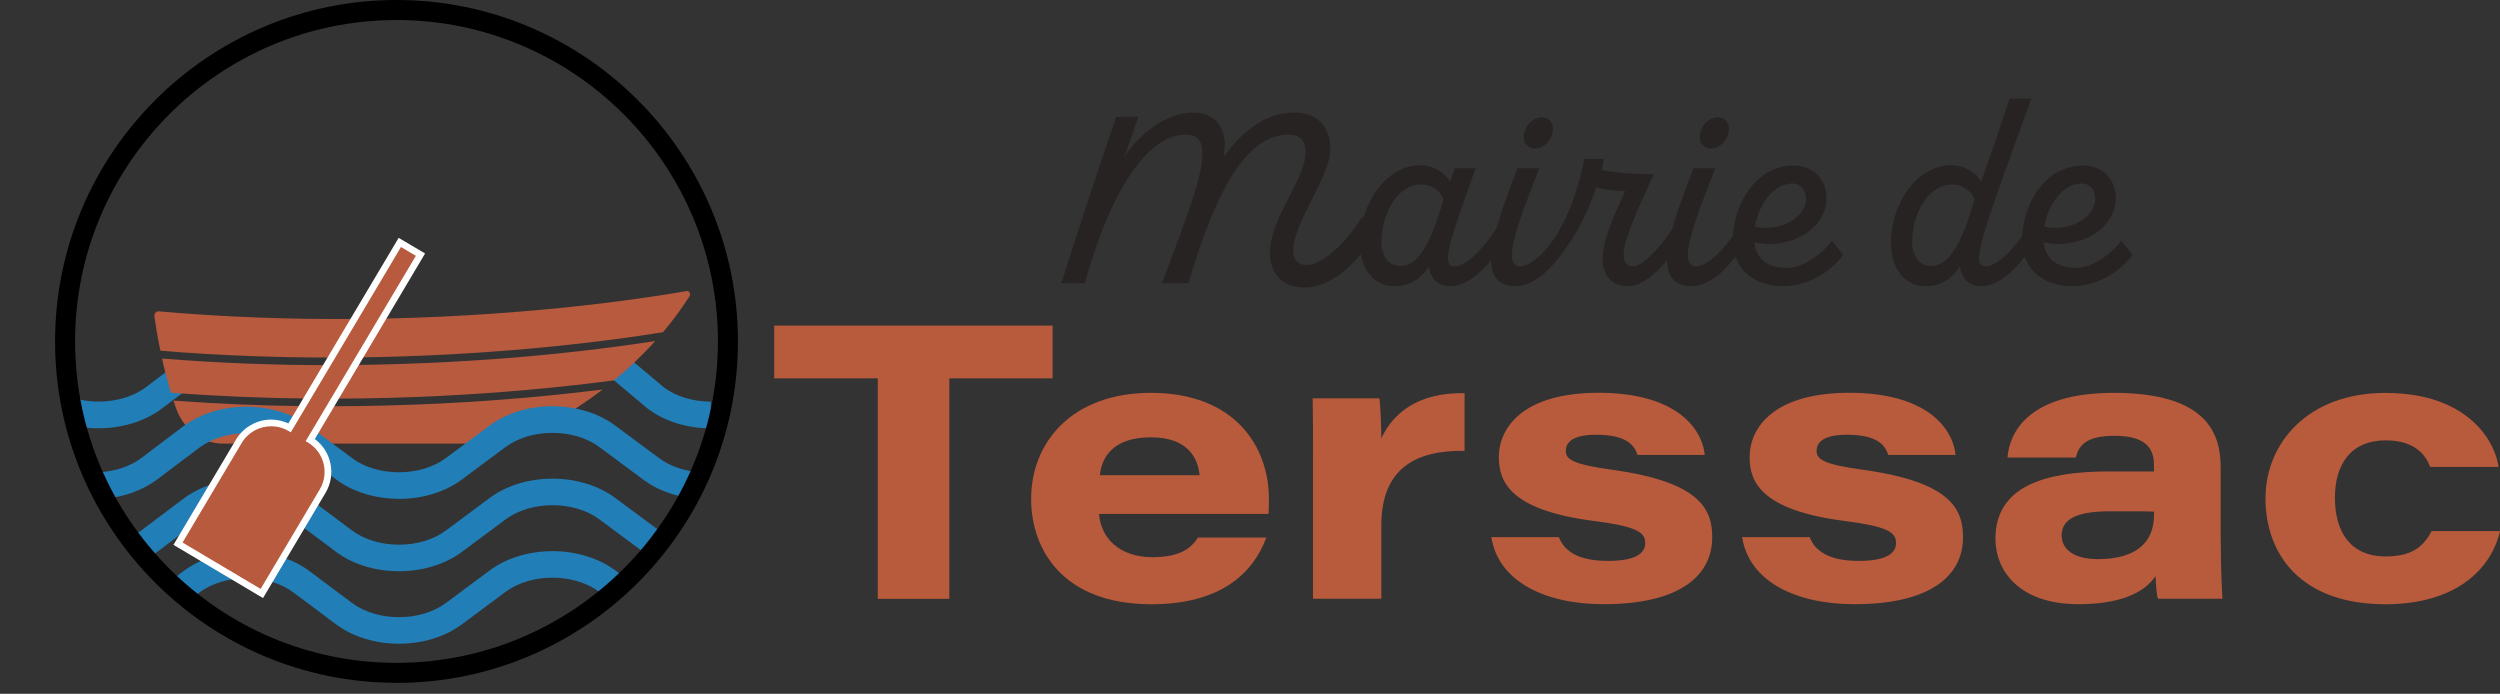 <svg width="227" height="63" viewBox="0 0 227 63" fill="none" xmlns="http://www.w3.org/2000/svg">
<rect x="0" y="0" width="227" height="63" fill="#333333" stroke="none"/>
<path d="M79.708 34.355H70.299V29.562H95.576V34.355H86.198V54.374H79.702V34.355H79.708Z" fill="#B85A3C"/>
<path d="M99.795 46.672C99.956 48.874 101.675 50.591 104.614 50.591C106.958 50.591 108.059 49.926 108.777 48.806H114.982C113.8 52.03 110.849 54.867 104.552 54.867C96.522 54.867 93.627 49.92 93.627 45.294C93.627 40.163 97.339 35.671 104.502 35.671C112.136 35.671 115.217 40.55 115.217 45.294C115.217 45.755 115.217 46.087 115.186 46.666H99.801L99.795 46.672ZM108.919 43.146C108.795 41.756 107.991 39.707 104.496 39.707C101.236 39.707 100.054 41.356 99.869 43.146H108.919Z" fill="#B85A3C"/>
<path d="M119.225 41.116C119.225 39.467 119.225 37.819 119.188 36.17H125.244C125.35 36.816 125.424 38.828 125.424 39.806C126.519 37.406 128.913 35.61 132.983 35.702V40.938C128.548 40.87 125.424 42.525 125.424 47.718V54.368H119.219V41.11L119.225 41.116Z" fill="#B85A3C"/>
<path d="M141.551 48.776C142.046 50.074 143.357 50.929 146.005 50.929C148.653 50.929 149.389 50.166 149.389 49.305C149.389 48.29 148.529 47.791 144.607 47.287C137.134 46.309 136.095 43.743 136.095 41.522C136.095 38.766 138.353 35.665 145.158 35.665C151.962 35.665 154.505 38.692 154.796 41.307H148.684C148.411 40.452 147.712 39.474 144.935 39.474C142.59 39.474 142.176 40.304 142.176 40.95C142.176 41.707 142.807 42.168 146.457 42.666C154.418 43.78 155.47 46.266 155.47 48.794C155.47 52.117 152.754 54.861 145.597 54.861C140.233 54.861 136.033 52.763 135.414 48.77H141.557L141.551 48.776Z" fill="#B85A3C"/>
<path d="M164.322 48.776C164.817 50.074 166.128 50.929 168.776 50.929C171.424 50.929 172.16 50.166 172.16 49.305C172.16 48.29 171.3 47.791 167.378 47.287C159.905 46.309 158.866 43.743 158.866 41.522C158.866 38.766 161.124 35.665 167.929 35.665C174.733 35.665 177.276 38.692 177.567 41.307H171.455C171.183 40.452 170.484 39.474 167.706 39.474C165.361 39.474 164.947 40.304 164.947 40.95C164.947 41.707 165.578 42.168 169.228 42.666C177.189 43.78 178.241 46.266 178.241 48.794C178.241 52.117 175.525 54.861 168.368 54.861C163.004 54.861 158.804 52.763 158.185 48.77H164.328L164.322 48.776Z" fill="#B85A3C"/>
<path d="M201.649 49.268C201.649 51.637 201.761 53.981 201.804 54.368H195.946C195.791 53.931 195.754 52.824 195.717 52.313C194.665 53.888 192.401 54.86 188.714 54.86C183.351 54.86 181.186 51.827 181.186 48.917C181.186 44.137 185.695 42.808 191.473 42.808H195.581V42.236C195.581 40.759 194.888 39.572 192.011 39.572C189.333 39.572 188.739 40.507 188.485 41.547H182.28C182.448 39.301 184.155 35.671 191.912 35.671C200.431 35.671 201.637 39.393 201.637 42.439V49.268H201.649ZM195.587 46.456C195.135 46.426 193.787 46.426 191.591 46.426C188.436 46.426 187.198 47.195 187.198 48.628C187.198 49.809 188.232 50.769 190.477 50.769C193.879 50.769 195.587 49.323 195.587 46.733V46.45V46.456Z" fill="#B85A3C"/>
<path d="M227 48.222C226.208 51.661 223.022 54.867 216.589 54.867C209.035 54.867 205.707 50.455 205.707 45.238C205.707 40.31 209.487 35.677 216.595 35.677C224.365 35.677 226.635 40.384 226.864 42.396H220.659C220.294 41.405 219.342 39.984 216.644 39.984C213.434 39.984 212.011 42.187 212.011 45.195C212.011 48.204 213.347 50.523 216.613 50.523C218.847 50.523 219.997 49.766 220.789 48.222H226.994H227Z" fill="#B85A3C"/>
<path d="M125.114 20.918C123.852 22.961 121.44 26.111 118.433 26.111C116.534 26.111 115.309 24.929 115.309 22.924C115.309 19.817 118.551 16.279 118.551 13.8C118.551 12.735 118 12.225 116.967 12.225C112.618 12.225 109.89 19.066 107.911 25.711H105.498C108.424 18.045 109.173 15.719 109.173 13.837C109.173 12.772 108.659 12.225 107.713 12.225C103.797 12.225 100.556 18.322 98.502 25.711H96.368C97.951 20.678 99.646 15.645 101.347 10.613H103.364L102.096 14.267C103.24 12.379 105.777 10.219 108.344 10.219C110.361 10.219 111.585 11.677 111.109 14.267C112.965 11.634 115.142 10.219 117.555 10.219C119.609 10.219 120.797 11.517 120.797 13.523C120.797 16.082 117.437 20.21 117.437 22.684C117.437 23.588 117.796 24.062 118.662 24.062C120.166 24.062 122.461 21.779 123.685 19.657L125.108 20.912L125.114 20.918Z" fill="#282323"/>
<path d="M137.14 20.813C136.082 23.102 133.862 25.988 131.721 25.988C130.261 25.988 129.828 24.911 129.742 24.209C129.253 24.935 128.387 25.988 126.599 25.988C124.675 25.988 123.487 24.289 123.487 22.111C123.487 18.476 125.844 14.999 129.012 14.999C130.175 14.999 131.288 15.756 131.666 16.507L132.099 15.27H133.992C131.393 22.438 130.905 24.185 132.099 24.185C133.293 24.185 135.21 22.081 136.732 19.312L137.14 20.82V20.813ZM131.072 18.094C130.83 17.368 130.014 16.747 129.067 16.747C126.847 16.747 125.436 19.441 125.436 22.025C125.436 23.102 125.981 24.154 127.168 24.154C128.795 24.154 129.958 22.025 131.065 18.094H131.072Z" fill="#282323"/>
<path d="M143.073 20.813C142.046 23.102 139.825 25.988 137.654 25.988C133.645 25.988 135.81 20.494 137.79 15.27H139.769C138.037 19.767 136.219 24.185 138.037 24.185C139.256 24.185 141.149 22.081 142.695 19.312L143.073 20.82V20.813ZM138.359 12.434C138.359 11.493 139.145 10.656 139.986 10.656C140.58 10.656 141.013 11.086 141.013 11.708C141.013 12.594 140.227 13.486 139.417 13.486C138.767 13.486 138.359 13.031 138.359 12.434Z" fill="#282323"/>
<path d="M153.094 20.813C152.117 23.047 149.816 25.988 147.787 25.988C146.296 25.988 145.51 24.886 145.51 23.564C145.51 21.73 146.593 19.521 147.57 17.343C146.945 17.368 145.838 17.264 144.941 17.017C143.939 20.063 142.392 22.487 141.068 23.914C140.066 25.015 139.12 24.154 140.394 22.647C142.102 20.573 143.289 17.448 143.858 14.433H145.646C145.566 14.759 145.51 15.104 145.43 15.43C146.729 15.725 149.086 15.836 150.168 15.805C149.166 18.039 147.434 21.595 147.434 23.102C147.434 23.803 147.706 24.179 148.3 24.179C149.438 24.179 151.684 21.349 152.717 19.306L153.094 20.813Z" fill="#282323"/>
<path d="M159.052 20.813C158.025 23.102 155.804 25.988 153.633 25.988C149.624 25.988 151.789 20.494 153.769 15.27H155.748C154.016 19.767 152.197 24.185 154.016 24.185C155.235 24.185 157.128 22.081 158.674 19.312L159.052 20.82V20.813ZM154.338 12.434C154.338 11.493 155.123 10.656 155.965 10.656C156.559 10.656 156.992 11.086 156.992 11.708C156.992 12.594 156.206 13.486 155.396 13.486C154.746 13.486 154.338 13.031 154.338 12.434Z" fill="#282323"/>
<path d="M167.366 23.133C166.364 24.536 164.334 25.988 161.841 25.988C159.082 25.963 157.344 24.265 157.344 21.866C157.344 18.254 159.67 15.024 162.844 15.024C164.873 15.024 165.85 16.531 165.85 17.934C165.85 20.844 162.522 22.702 159.299 22.001C159.435 23.348 160.326 24.32 162.25 24.32C163.796 24.32 165.553 22.948 166.339 21.841L167.366 23.133ZM159.348 20.573C161.545 21.084 163.982 19.817 163.982 18.039C163.982 17.313 163.549 16.667 162.738 16.667C161.062 16.667 159.707 18.5 159.355 20.573H159.348Z" fill="#282323"/>
<path d="M185.318 20.813C184.291 23.102 182.095 25.957 179.93 25.988H179.905C178.47 25.988 178.037 24.911 177.956 24.209C177.468 24.935 176.602 25.988 174.845 25.988C172.896 25.988 171.702 24.289 171.702 22.081C171.702 18.469 174.028 14.999 177.202 14.999C178.396 14.999 179.503 15.756 179.88 16.507C180.802 13.972 181.643 11.468 182.478 8.939H184.458C179.88 21.515 178.878 24.185 180.288 24.185C181.507 24.185 183.431 22.081 184.947 19.312L185.324 20.82L185.318 20.813ZM179.28 18.094C179.039 17.368 178.198 16.747 177.276 16.747C175.055 16.747 173.62 19.441 173.62 22.001C173.62 23.102 174.189 24.154 175.327 24.154C177.004 24.154 178.173 22.025 179.28 18.094Z" fill="#282323"/>
<path d="M193.632 23.133C192.63 24.536 190.601 25.988 188.108 25.988C185.349 25.963 183.61 24.265 183.61 21.866C183.61 18.254 185.936 15.024 189.11 15.024C191.139 15.024 192.116 16.531 192.116 17.934C192.116 20.844 188.788 22.702 185.565 22.001C185.701 23.348 186.592 24.32 188.516 24.32C190.063 24.32 191.819 22.948 192.605 21.841L193.632 23.133ZM185.615 20.573C187.811 21.084 190.248 19.817 190.248 18.039C190.248 17.313 189.815 16.667 189.005 16.667C187.328 16.667 185.974 18.5 185.621 20.573H185.615Z" fill="#282323"/>
<g clip-path="url(#clip0_448_2779)">
<path d="M64.546 38.893C62.4 38.893 60.376 38.269 58.843 37.13L58.789 37.087L55.595 34.409L57.153 32.548L60.316 35.203C61.413 36.009 62.952 36.469 64.546 36.469V38.893Z" fill="#217EB7"/>
<path d="M8.963 38.893C8.206 38.893 7.436 38.814 6.685 38.645L7.206 36.275C9.351 36.748 11.727 36.306 13.254 35.154L15.266 33.633L16.726 35.566L14.714 37.087C13.169 38.257 11.09 38.887 8.957 38.887L8.963 38.893Z" fill="#217EB7"/>
<path d="M32.209 33.142L30.337 36.197C37.16 36.184 43.148 35.821 47.723 35.415C50.838 35.142 53.553 34.827 55.759 34.536C57.007 33.506 58.28 32.318 59.492 30.967C56.995 31.355 52.929 31.918 47.778 32.373C43.614 32.736 38.276 33.069 32.203 33.142H32.209Z" fill="#B85A3D"/>
<path d="M14.714 32.554C14.926 33.512 15.193 34.566 15.526 35.657C19.787 35.984 23.907 36.142 27.792 36.184L29.646 33.154C24.986 33.154 19.95 32.979 14.714 32.554Z" fill="#B85A3D"/>
<path d="M29.919 36.887L27.84 40.281H42.554C45.378 40.281 48.159 39.529 50.668 38.075C51.892 37.366 53.28 36.469 54.722 35.366C52.729 35.615 50.402 35.869 47.784 36.105C43.105 36.518 36.942 36.887 29.919 36.887Z" fill="#B85A3D"/>
<path d="M15.744 36.366C15.811 36.578 15.884 36.784 15.957 36.996C16.635 38.984 18.35 40.281 20.241 40.281H25.289L27.374 36.875C23.677 36.827 19.774 36.675 15.75 36.372L15.744 36.366Z" fill="#B85A3D"/>
<path d="M34.791 28.93L32.64 32.451C38.512 32.373 43.675 32.045 47.729 31.688C53.462 31.185 57.837 30.549 60.207 30.161C61.049 29.161 61.855 28.076 62.606 26.907C62.746 26.688 62.582 26.385 62.346 26.428C59.716 26.894 49.093 28.634 34.797 28.93H34.791Z" fill="#B85A3D"/>
<path d="M14.023 28.73C14.102 29.337 14.272 30.452 14.563 31.845C20.011 32.294 25.241 32.464 30.064 32.464L32.209 28.961C26.683 29.003 20.671 28.821 14.405 28.27C14.175 28.252 13.987 28.47 14.023 28.73Z" fill="#B85A3D"/>
<path d="M36.227 45.292C34.155 45.292 32.076 44.705 30.5 43.523L26.652 40.645C24.325 38.905 20.404 38.905 18.09 40.657L14.29 43.523C12.957 44.529 11.193 45.159 9.321 45.292L9.145 42.875C10.557 42.772 11.86 42.317 12.829 41.59L16.623 38.724C19.78 36.342 24.931 36.33 28.101 38.705L31.949 41.584C34.258 43.311 38.16 43.317 40.481 41.596L44.457 38.639C47.602 36.3 52.717 36.306 55.862 38.639L59.861 41.608C60.685 42.22 61.74 42.632 62.91 42.808L62.558 45.208C60.995 44.977 59.558 44.408 58.419 43.559L54.419 40.59C52.111 38.875 48.214 38.875 45.905 40.59L41.93 43.547C40.354 44.717 38.294 45.299 36.227 45.299V45.292Z" fill="#217EB7"/>
<path d="M36.227 51.868C34.155 51.868 32.076 51.28 30.5 50.098L26.652 47.22C24.325 45.48 20.404 45.48 18.09 47.232L14.29 50.098C13.908 50.389 13.484 50.65 13.03 50.88L11.945 48.71C12.266 48.553 12.563 48.365 12.829 48.165L16.629 45.299C19.786 42.917 24.937 42.911 28.107 45.28L31.955 48.159C34.264 49.886 38.166 49.892 40.487 48.171L44.463 45.214C47.608 42.875 52.723 42.881 55.868 45.214L59.867 48.183L58.425 50.128L54.425 47.159C52.117 45.444 48.22 45.444 45.911 47.159L41.936 50.116C40.36 51.286 38.3 51.868 36.233 51.868H36.227Z" fill="#217EB7"/>
<path d="M36.227 58.449C34.155 58.449 32.076 57.861 30.5 56.679L26.652 53.801C24.325 52.062 20.404 52.068 18.09 53.813L16.441 55.055L14.981 53.122L16.629 51.88C19.786 49.498 24.937 49.486 28.107 51.862L31.955 54.74C34.264 56.467 38.166 56.473 40.487 54.752L44.463 51.795C47.608 49.462 52.723 49.462 55.868 51.795L56.692 52.407L55.244 54.352L54.419 53.74C52.111 52.025 48.214 52.025 45.905 53.74L41.93 56.697C40.354 57.867 38.294 58.449 36.227 58.449Z" fill="#217EB7"/>
<path d="M36.003 62C18.908 62 5 48.092 5 31.003C5 13.914 18.908 0 36.003 0C53.098 0 67.006 13.908 67.006 31.003C67.006 48.098 53.098 62.006 36.003 62.006V62ZM36.003 1.818C19.908 1.818 6.818 14.908 6.818 31.003C6.818 47.098 19.908 60.188 36.003 60.188C52.098 60.188 65.188 47.098 65.188 31.003C65.188 14.908 52.092 1.818 36.003 1.818Z" fill="black"/>
<path d="M16.163 49.365L21.689 40.069C22.301 39.039 23.428 38.396 24.628 38.396C25.216 38.396 25.792 38.548 26.301 38.839L36.306 22.01L38.179 23.119L28.174 39.948C28.925 40.414 29.452 41.141 29.67 42.002C29.895 42.887 29.761 43.808 29.295 44.59L23.768 53.886L16.157 49.365H16.163Z" fill="#B85A3D"/>
<path d="M36.409 22.428L37.761 23.228L27.755 40.057L27.949 40.172C29.428 41.05 29.913 42.959 29.034 44.438L23.665 53.474L16.575 49.262L21.944 40.226C22.526 39.245 23.562 38.705 24.622 38.705C25.162 38.705 25.713 38.845 26.21 39.142L26.404 39.257L36.409 22.428ZM36.197 21.598L35.888 22.119L26.186 38.445C25.695 38.221 25.168 38.099 24.628 38.099C23.319 38.099 22.095 38.796 21.429 39.917L16.059 48.953L15.751 49.474L16.272 49.783L23.362 53.995L23.883 54.304L24.192 53.783L29.561 44.747C30.543 43.093 30.095 40.984 28.586 39.863L38.288 23.537L38.597 23.016L38.076 22.707L36.724 21.907L36.203 21.598H36.197Z" fill="white"/>
</g>
<defs>
<clipPath id="clip0_448_2779">
<rect width="62" height="62" fill="white" transform="translate(5)"/>
</clipPath>
</defs>
</svg>
